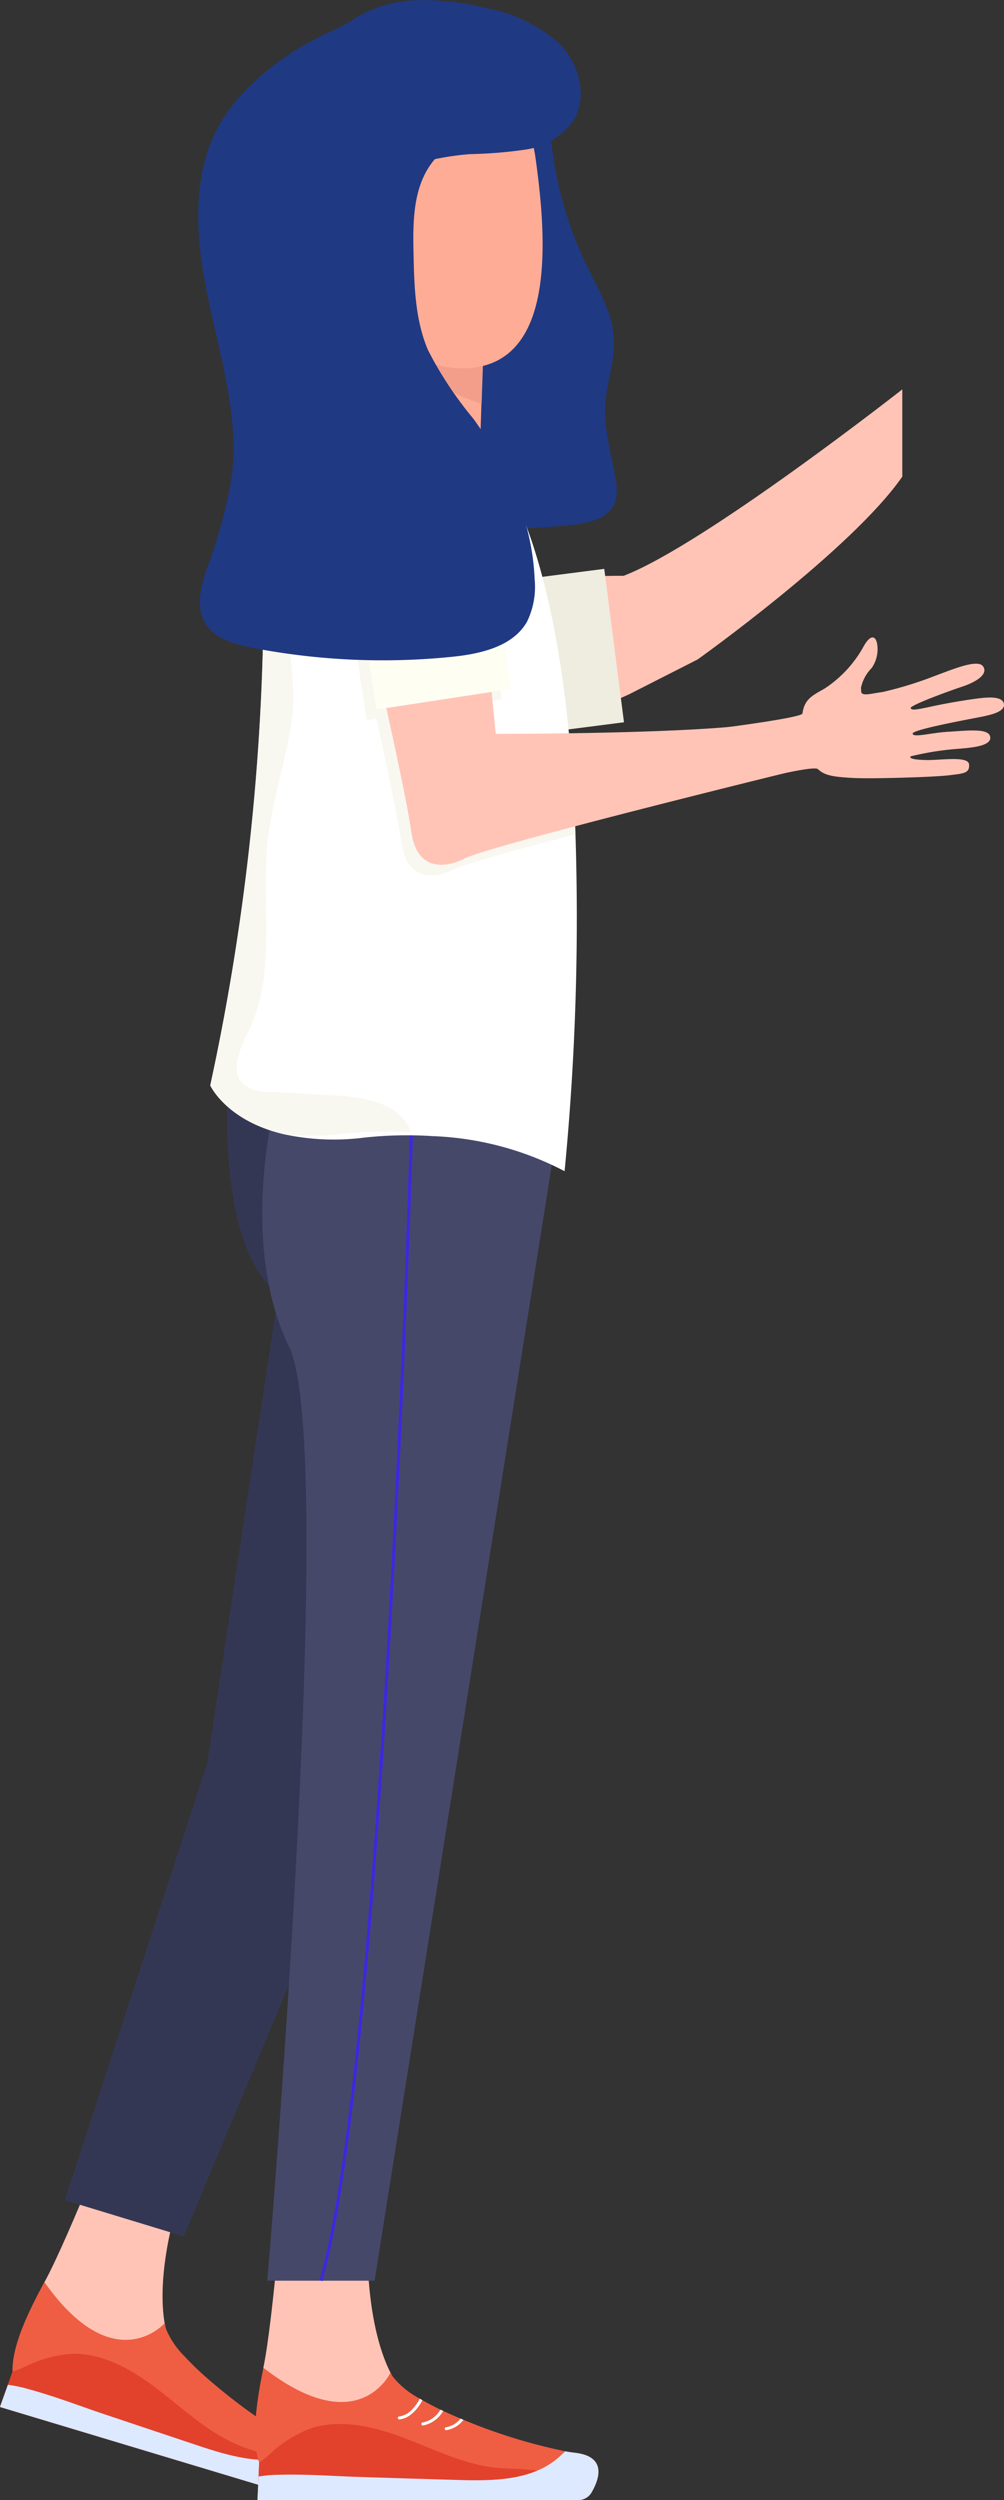 <svg xmlns="http://www.w3.org/2000/svg" width="90" height="224" viewBox="0 0 90 224"><rect x="0" y="0" width="90" height="224" fill="#333333" stroke="none"/><g transform="translate(-295 -2490)"><g transform="translate(-330.072 2028.948)"><path d="M658.19,518.353c-2.5,2.323-.243,6.758,2.925,7.983,3.522,1.362,9.774,1.734,20.315-3.06l6.186-3.144s13.812-9.841,18.34-16.377v-7.817s-17.78,13.948-24.982,16.705C680.974,512.643,664.657,512.349,658.19,518.353Z" fill="#ffc4b6"/><path d="M6.611,0h.635a6.612,6.612,0,0,1,6.612,6.612V24.147a0,0,0,0,1,0,0H0a0,0,0,0,1,0,0V6.611A6.611,6.611,0,0,1,6.611,0Z" transform="translate(657.057 528.846) rotate(-97.33)" fill="#efeddf"/></g><g transform="translate(-310.355 2042.221)"><path d="M616.331,635.906s-4.794,12.335-6.989,16.345c0,0-1.444,6.447,6.191,8.745s4.826-4.089,4.826-4.089-2.235-5.552,3.442-18.753Z" fill="#ffc4b6"/><path d="M635.345,669.812a1.838,1.838,0,0,1-.088.233,1.244,1.244,0,0,1-.09.183,1.616,1.616,0,0,1-.117.2,1.157,1.157,0,0,1-.1.142,2.64,2.64,0,0,1-.176.233,1.842,1.842,0,0,1-.147.171,4.956,4.956,0,0,1-.423.435,1.376,1.376,0,0,1-1.341.307l-27.512-8.278.71-1.99.414-1.171c-.039-2.252,1.261-5.075,2.86-8.029,6.112,8.644,10.594,3.893,10.771,3.693l.007,0a.929.929,0,0,0,.014.1,1.878,1.878,0,0,0,.074.325,7.626,7.626,0,0,0,1.738,2.575c.057.066.12.13.183.2.393.409.829.839,1.3,1.271.072.06.136.119.206.185.411.366.841.737,1.286,1.1.07.064.142.119.217.181a49.423,49.423,0,0,0,7.9,5.32q.433.219.793.375C635.327,668.218,635.578,669.05,635.345,669.812Z" fill="#ef5e43"/><path d="M631.3,671.25l-25.949-7.808.71-1.99.414-1.171c.337-.121.678-.249,1-.389a11.18,11.18,0,0,1,4.387-1.223c2.887-.036,5.533,1.56,7.808,3.32s4.422,3.783,7.091,4.88c.985.4,2.021.668,2.993,1.109a2.7,2.7,0,0,1,1.732,1.773,2.879,2.879,0,0,1-.077,1.036C631.378,670.941,631.345,671.1,631.3,671.25Z" fill="#e2412b"/><path d="M635.345,669.812a1.838,1.838,0,0,1-.088.233,1.244,1.244,0,0,1-.09.183,1.616,1.616,0,0,1-.117.2,1.157,1.157,0,0,1-.1.142,2.64,2.64,0,0,1-.176.233,1.842,1.842,0,0,1-.147.171,4.956,4.956,0,0,1-.423.435,1.376,1.376,0,0,1-1.341.307l-27.512-8.278.71-1.99a12.125,12.125,0,0,1,1.826.382c2.333.631,4.614,1.516,6.9,2.282q4.1,1.373,8.2,2.742c3,1,6.34,2,9.236.732.269-.117.54-.256.8-.391q.433.219.793.375C635.327,668.218,635.578,669.05,635.345,669.812Z" fill="#dce9ff"/><path d="M625.994,541.766s-1.964,17.028,4.31,21.982l-6.375,42.022-12.76,39.138,10.656,3.243,15.348-36.689,8.777-68.06S633.944,528.536,625.994,541.766Z" fill="#343754"/><path d="M630.863,642.271s-.972,13.182-1.9,17.651c0,0,.508,6.586,8.488,6.586s3.418-5.3,3.418-5.3-3.766-4.667-2.2-18.935Z" fill="#ffc4b6"/><path d="M659,669.242a1.907,1.907,0,0,1-.016.247,1.255,1.255,0,0,1-.032.2,1.56,1.56,0,0,1-.054.227.942.942,0,0,1-.048.163,2.4,2.4,0,0,1-.1.274,1.887,1.887,0,0,1-.09.206,5.049,5.049,0,0,1-.278.538,1.374,1.374,0,0,1-1.193.681H628.433l.1-2.111.052-1.239c-.7-2.143-.282-5.219.384-8.505,8.381,6.509,11.279.673,11.39.432l.005-.005a.575.575,0,0,0,.043.089,1.848,1.848,0,0,0,.165.291,7.7,7.7,0,0,0,2.417,1.962c.074.048.154.091.233.137.495.281,1.038.565,1.614.846.084.036.165.073.249.115.5.233,1.022.464,1.555.686.086.041.17.073.262.11a49.674,49.674,0,0,0,9.116,2.818c.319.057.606.1.868.131C658.512,667.722,659,668.446,659,669.242Z" fill="#ef5e43"/><path d="M655.553,671.779h-27.12l.1-2.111.052-1.239c.289-.212.576-.434.841-.661a11.1,11.1,0,0,1,3.84-2.431c2.753-.865,5.751-.1,8.445.928s5.341,2.349,8.216,2.628c1.06.1,2.131.059,3.19.2a2.7,2.7,0,0,1,2.177,1.2,2.9,2.9,0,0,1,.23,1.013C655.531,671.463,655.547,671.621,655.553,671.779Z" fill="#e2412b"/><path d="M659,669.242a1.907,1.907,0,0,1-.016.247,1.255,1.255,0,0,1-.032.2,1.56,1.56,0,0,1-.054.227.942.942,0,0,1-.048.163,2.4,2.4,0,0,1-.1.274,1.887,1.887,0,0,1-.09.206,5.049,5.049,0,0,1-.278.538,1.374,1.374,0,0,1-1.193.681H628.433l.1-2.111a12.231,12.231,0,0,1,1.858-.158c2.417-.068,4.862.123,7.274.2q4.32.136,8.646.265c3.164.094,6.652.084,9.053-1.958.222-.19.441-.4.655-.606.319.057.606.1.868.131C658.512,667.722,659,668.446,659,669.242Z" fill="#dce9ff"/><path d="M643.219,662.83a3.926,3.926,0,0,1-1.049,1.3,2.023,2.023,0,0,1-1.006.421h-.016a.132.132,0,0,1-.016-.263,1.925,1.925,0,0,0,1.017-.48,4.087,4.087,0,0,0,.838-1.114C643.06,662.741,643.14,662.784,643.219,662.83Z" fill="#fff"/><path d="M645.083,663.791a2.661,2.661,0,0,1-1.8,1.3h-.022a.132.132,0,0,1-.016-.263,2.386,2.386,0,0,0,1.593-1.15C644.918,663.711,645,663.749,645.083,663.791Z" fill="#fff"/><path d="M646.9,664.588a2.423,2.423,0,0,1-1.528.924l-.016.005a.132.132,0,0,1-.133-.117.131.131,0,0,1,.117-.148,2.072,2.072,0,0,0,1.3-.775C646.724,664.518,646.808,664.55,646.9,664.588Z" fill="#fff"/><path d="M630.02,546.605s-3.3,12.475,1.254,21.854c4.412,9.084-1.958,83.664-1.958,83.664h9.616L655.7,546.605S637.572,537.924,630.02,546.605Z" fill="#46486a"/><path d="M634.261,652.161l-.26-.075c5.628-19.416,8.121-103.174,8.144-104.017l.271.007C642.391,548.921,639.9,632.712,634.261,652.161Z" fill="#3d28e0"/><path d="M652.457,453.226c1.931,2.346,2.052,5.61,2.493,8.6a33.755,33.755,0,0,0,3.056,9.864c1,2.054,2.24,4.094,2.374,6.373.12,2.036-.667,4.021-.773,6.06-.117,2.243.588,4.437.936,6.657a3.854,3.854,0,0,1-.106,2.127c-.572,1.326-2.254,1.717-3.7,1.88a61.113,61.113,0,0,1-7.755.384,2.246,2.246,0,0,1-1.4-.336,3.007,3.007,0,0,1-.726-1.622c-1.049-3.583-5.929-4.53-7.954-7.675-1.1-1.71-1.218-3.862-2.064-5.708-1.04-2.264-3.083-3.89-4.69-5.8a18,18,0,0,1-4-14.028,5.078,5.078,0,0,1,.561-1.859,9.125,9.125,0,0,1,1.4-1.571c1.377-1.432,2.22-3.3,3.589-4.741,2.7-2.84,5.733-2.788,9.175-2C646.365,450.632,649.919,450.145,652.457,453.226Z" fill="#203983"/><path d="M655.965,552.715a27.67,27.67,0,0,0-11.8-3.142,35.746,35.746,0,0,0-6.18.133,21.241,21.241,0,0,1-7.136-.293c-5.2-1.2-6.648-4.384-6.648-4.384a210.182,210.182,0,0,0,4.778-46.514c0-.485-.007-.963-.009-1.443-.011-.419-.013-.835-.011-1.247.036-14.071,12.617-12.909,12.617-12.909,9.622,2.134,13.5,16.409,14.864,31.495.24,2.7.405,5.425.5,8.107A234.881,234.881,0,0,1,655.965,552.715Z" fill="#fff"/><path d="M656.941,522.517c-5.312,1.393-9.957,2.685-10.825,3.135,0,0-4.119,2.292-4.778-2.408-.274-1.946-1.219-6.456-2.238-11.071l-.864.13-2.351-15.231a5.318,5.318,0,0,1,4.489-6.056l1.487-.227a5.361,5.361,0,0,1,6.117,4.448l2.349,15.233-1.79.272c.224,2.207.377,3.735.377,3.735s3.291.007,7.525-.064C656.679,517.11,656.844,519.834,656.941,522.517Z" fill="#f2f0e2" opacity="0.5"/><path d="M640.113,473.181s-3.21,10.46-2.532,12.7c.269.881,4.926,6.772,9.492,3.03a3.833,3.833,0,0,0,1.372-2.845c.056-1.706.147-4.665.21-7.625Z" fill="#feac95"/><path d="M640.124,473.182s-2.044,7.44,8.4,10.769l.134-3.822A14.914,14.914,0,0,1,640.124,473.182Z" fill="#f29e8b"/><path d="M640.115,451.49a6.388,6.388,0,0,1,5.17.485c2.841,1.592,7.355,4.862,8.058,9.84,1.038,7.35,1.919,18.828-6.41,18.965s-15.823-12.29-15.312-17.945C632.061,457.976,634.771,453.3,640.115,451.49Z" fill="#feac95"/><path d="M641.266,492.133s5.768-1.861,6.331,1.47,2.2,19.924,2.2,19.924,20.78.043,24.892-1.2l1,4.725s-26.492,6.5-28.685,7.647c0,0-4.119,2.294-4.779-2.41-.533-3.806-3.648-17.417-4.819-22.473a6.875,6.875,0,0,1,1.108-5.662A5.527,5.527,0,0,1,641.266,492.133Z" fill="#ffc4b6"/><path d="M5.339,0H6.892A5.338,5.338,0,0,1,12.23,5.338V20.723a0,0,0,0,1,0,0H0a0,0,0,0,1,0,0V5.339A5.339,5.339,0,0,1,5.339,0Z" transform="translate(635.959 490.87) rotate(-8.699)" fill="#fffef3"/><path d="M692.226,516.276c-.056-.791-2.529-.375-3.833-.4s-1.549-.192-1.4-.332a25.749,25.749,0,0,1,4.058-.659c1.223-.1,3.165-.215,3.072-1.057s-2.039-.583-3.7-.49-3.19.562-3.26.174,5.945-1.45,6.388-1.557,1.9-.364,1.8-1.089-1.408-.61-2.088-.537-2.563.357-4.119.689-2.055.448-2.156.208,3.364-1.509,4.64-1.933,2.342-1.13,1.844-1.818-2.855.336-4.238.833a33.294,33.294,0,0,1-4.785,1.479c-1.017.123-1.912.439-1.9-.1h0c0-.123-.011-.219-.018-.279a3.612,3.612,0,0,1,.952-1.765,2.919,2.919,0,0,0,.493-2.207c-.118-.638-.57-.958-1.3.43a10.662,10.662,0,0,1-3.393,3.6c-1.073.618-1.811.921-1.994,2.239-.059.434-9.634,1.631-11.042,1.75s-.02,5.809,1.114,5.61,10.764-2.875,11.316-2.371,1.135.686,3.144.787c1.006.052,2.934.02,4.541-.028,0,0,3.031-.078,4.189-.226S692.281,517.069,692.226,516.276Z" fill="#ffc4b6"/><path d="M635.94,450.8a8.917,8.917,0,0,0-5.321,3.083,8.772,8.772,0,0,0-1.976,5.784,5.8,5.8,0,0,0,2.206,4.635,6.233,6.233,0,0,0,4.948.642,37.411,37.411,0,0,0,4.806-1.8,24.346,24.346,0,0,1,6.912-1.557,39.75,39.75,0,0,0,5-.412,6.4,6.4,0,0,0,4.186-2.507c1.381-2.124.615-5.111-1.155-6.929a13.483,13.483,0,0,0-6.783-3.268,21.722,21.722,0,0,0-6.225-.663,11.254,11.254,0,0,0-5.881,1.941,11.483,11.483,0,0,1-2.64,1.763" fill="#203983"/><path d="M642.19,549.242a35.6,35.6,0,0,0-6.182.135,23.962,23.962,0,0,1-5.161.036c-5.2-1.2-6.648-4.384-6.648-4.384a210.182,210.182,0,0,0,4.778-46.514c2.337,3.538,2.88,10.833,2.6,13.211-.45,3.87-1.824,7.6-2.235,11.474-.6,5.663.818,11.723-1.663,16.861-.759,1.592-1.806,3.686-.493,4.878a3.637,3.637,0,0,0,2.306.663c1.939.108,3.874.211,5.812.32,2.676.144,5.927.688,6.836,3.181A1.4,1.4,0,0,0,642.19,549.242Z" fill="#f2f0e2" opacity="0.5"/><path d="M624.92,459.144c-2.53,4.7-1.967,10.408-.854,15.619s2.722,10.474,2.062,15.759a43.709,43.709,0,0,1-2.245,8.242c-.52,1.571-.99,3.371-.161,4.8s2.624,1.937,4.252,2.255a61.358,61.358,0,0,0,17.884.81c2.57-.261,5.47-.912,6.738-3.144a7.11,7.11,0,0,0,.685-3.815c-.21-5.2-2.441-10.161-5.5-14.385a33.092,33.092,0,0,1-4.057-6.134c-1.155-2.7-1.237-5.719-1.3-8.652-.065-2.843-.052-5.93,1.691-8.189,2.068-2.683,6.318-3.853,6.894-7.181.391-2.257-1.315-4.455-3.411-5.42C640.219,446.317,628.478,452.542,624.92,459.144Z" fill="#203983"/></g></g></svg>